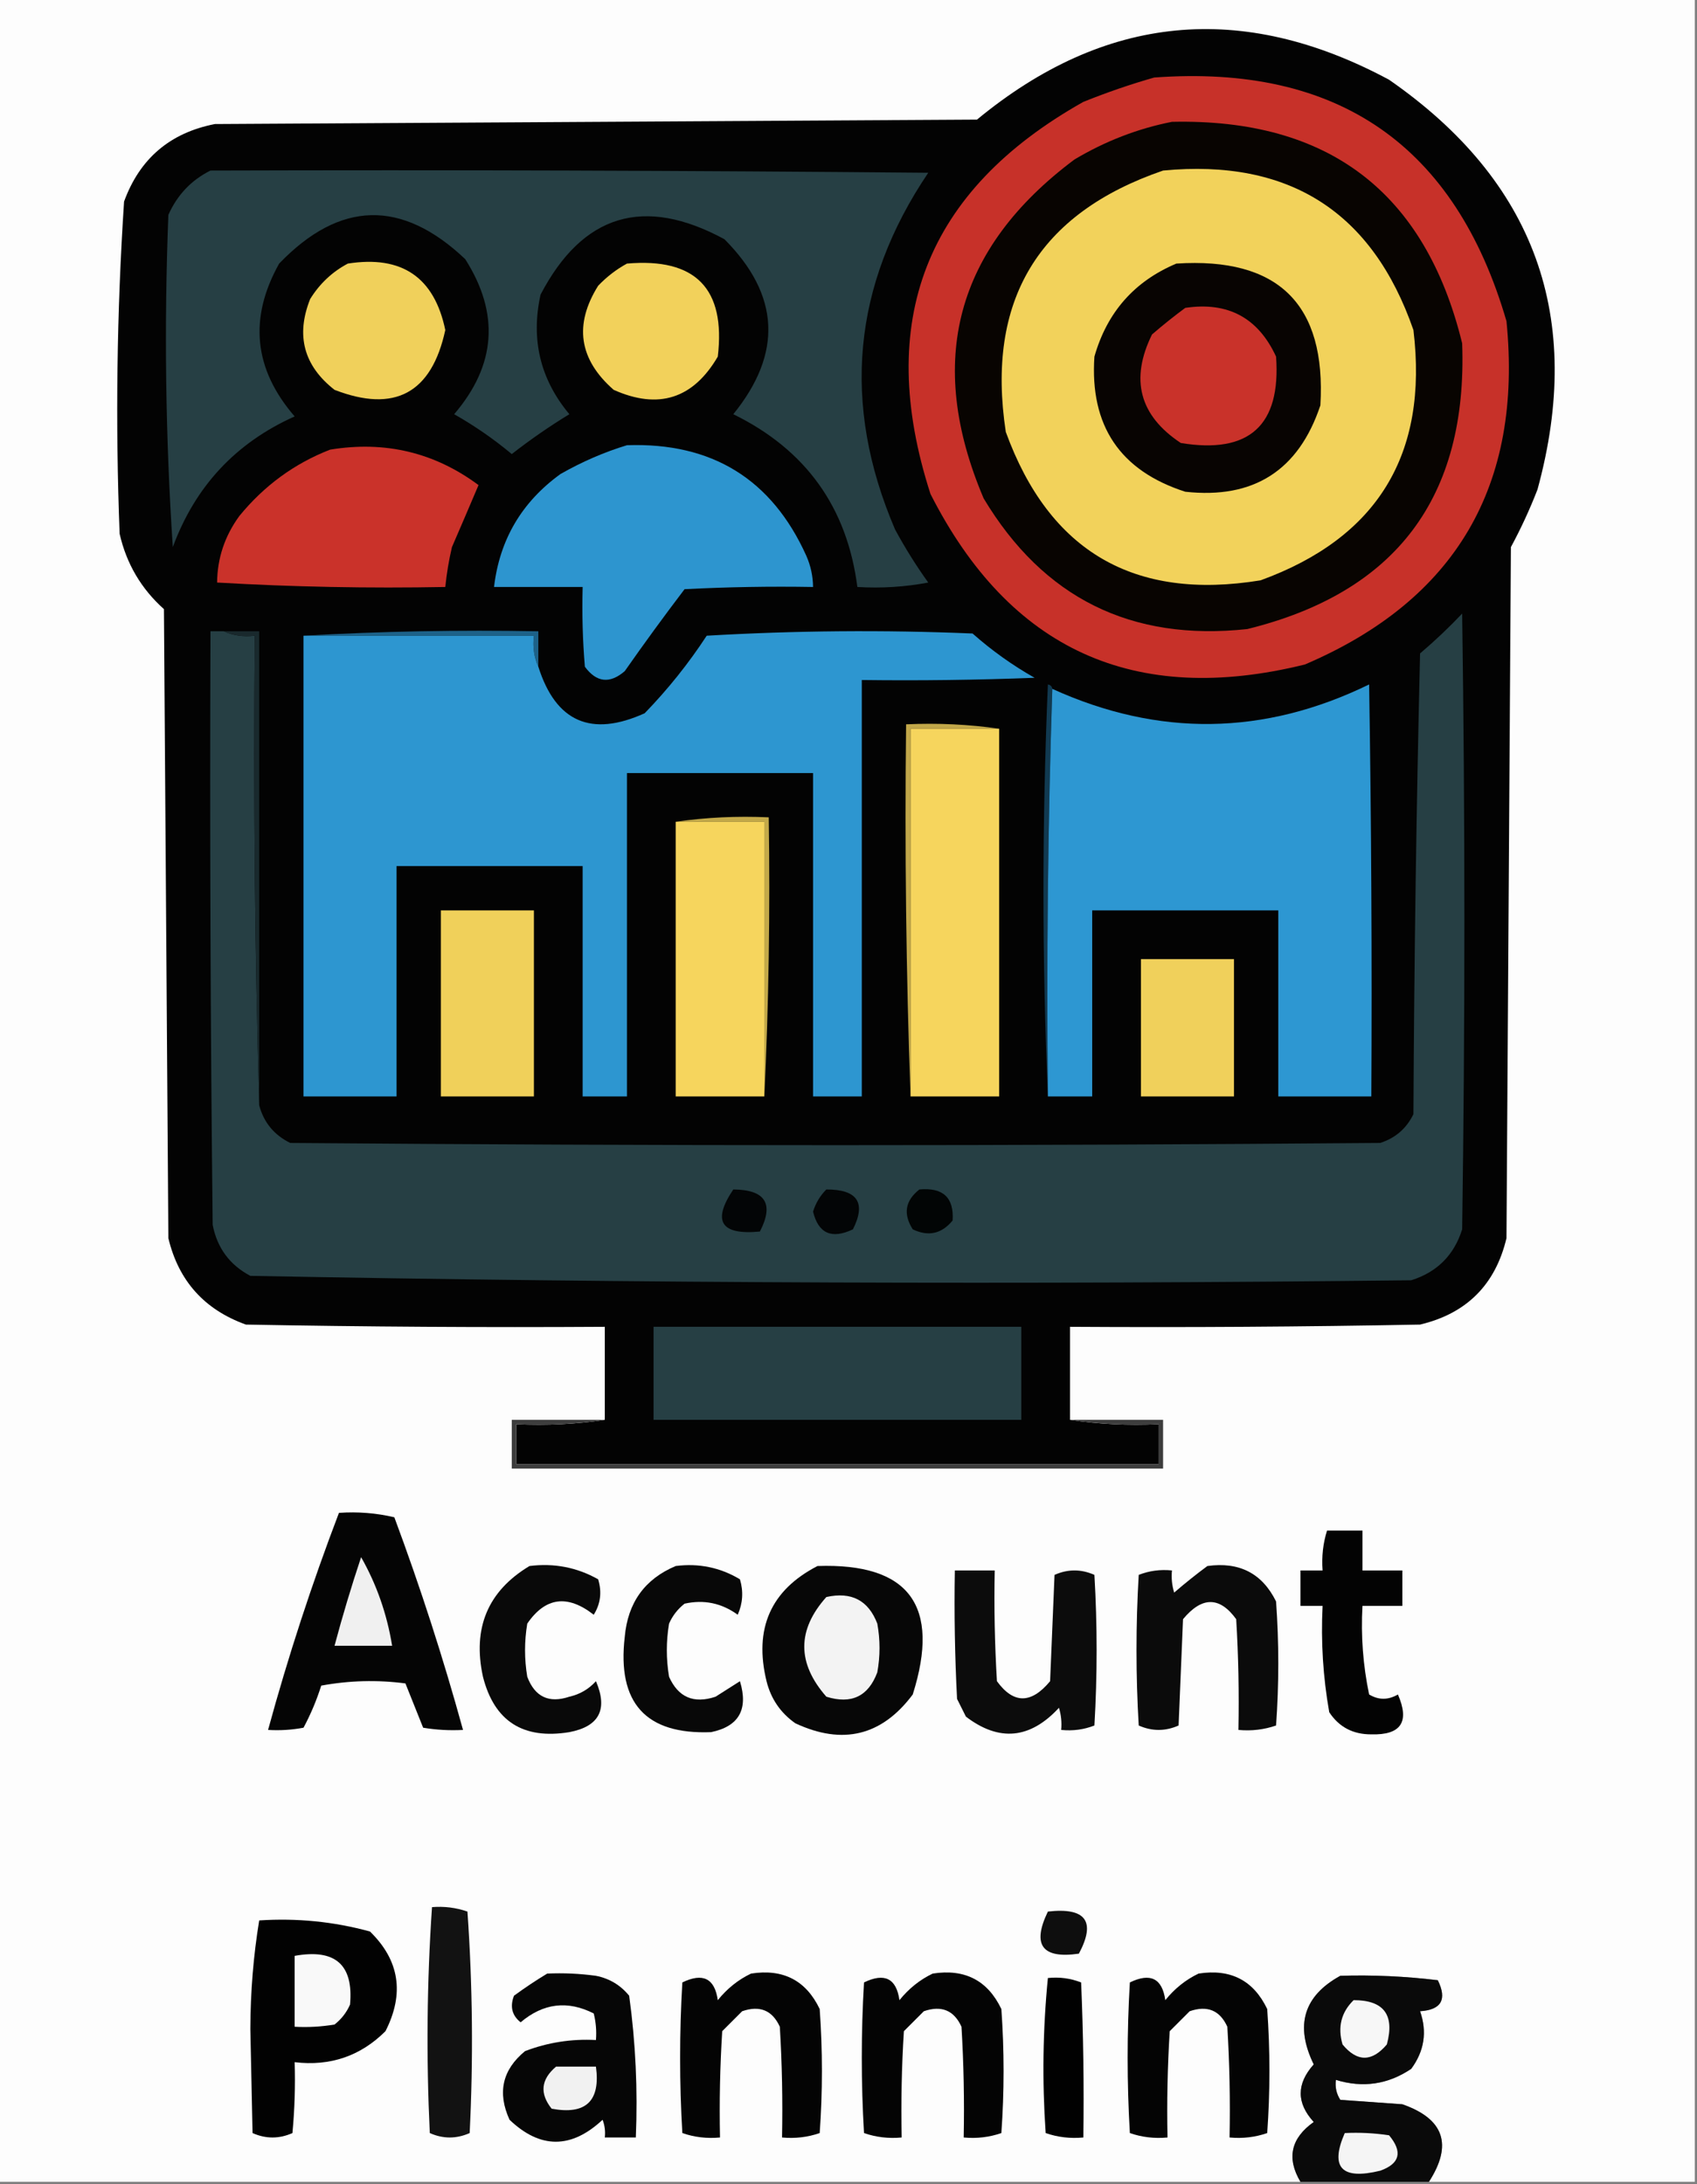 <?xml version="1.0" encoding="UTF-8"?>
<!DOCTYPE svg PUBLIC "-//W3C//DTD SVG 1.1//EN" "http://www.w3.org/Graphics/SVG/1.1/DTD/svg11.dtd">
<svg xmlns="http://www.w3.org/2000/svg" version="1.1" width="383px" height="493px" style="shape-rendering:geometricPrecision; text-rendering:geometricPrecision; image-rendering:optimizeQuality; fill-rule:evenodd; clip-rule:evenodd" xmlns:xlink="http://www.w3.org/1999/xlink">
<rect width="100%" height="100%" fill="#808080" stroke="none"/>
<g><path style="opacity:1" fill="#fdfdfd" d="M -0.5,-0.5 C 127.167,-0.5 254.833,-0.5 382.5,-0.5C 382.5,163.833 382.5,328.167 382.5,492.5C 362.5,492.5 342.5,492.5 322.5,492.5C 327.909,484.118 325.909,478.285 316.5,475C 311.833,474.667 307.167,474.333 302.5,474C 301.62,472.644 301.286,471.144 301.5,469.5C 307.601,471.363 313.268,470.53 318.5,467C 321.459,462.987 322.126,458.653 320.5,454C 325.301,453.683 326.635,451.35 324.5,447C 317.174,446.111 309.841,445.778 302.5,446C 294.215,450.55 292.215,457.216 296.5,466C 292.582,470.386 292.582,474.719 296.5,479C 291.335,482.662 290.335,487.162 293.5,492.5C 195.5,492.5 97.5,492.5 -0.5,492.5C -0.5,328.167 -0.5,163.833 -0.5,-0.5 Z"/></g>
<g><path style="opacity:1" fill="#030303" d="M 241.5,320.5 C 247.979,321.491 254.646,321.824 261.5,321.5C 261.5,324.5 261.5,327.5 261.5,330.5C 213.167,330.5 164.833,330.5 116.5,330.5C 116.5,327.5 116.5,324.5 116.5,321.5C 123.354,321.824 130.021,321.491 136.5,320.5C 136.5,313.5 136.5,306.5 136.5,299.5C 109.498,299.667 82.498,299.5 55.5,299C 46.138,295.64 40.305,289.14 38,279.5C 37.667,232.167 37.333,184.833 37,137.5C 31.875,132.921 28.542,127.254 27,120.5C 26.029,95.437 26.362,70.437 28,45.5C 31.527,35.816 38.36,29.983 48.5,28C 105.833,27.667 163.167,27.333 220.5,27C 249.342,3.189 280.342,0.189 313.5,18C 346.451,40.848 357.618,71.681 347,110.5C 345.274,114.953 343.274,119.286 341,123.5C 340.667,175.5 340.333,227.5 340,279.5C 337.5,290 331,296.5 320.5,299C 294.169,299.5 267.835,299.667 241.5,299.5C 241.5,306.5 241.5,313.5 241.5,320.5 Z"/></g>
<g><path style="opacity:1" fill="#c73129" d="M 260.5,17.5 C 301.941,14.466 328.441,32.799 340,72.5C 343.7,109.623 328.533,135.456 294.5,150C 256.017,159.505 227.85,146.671 210,111.5C 197.418,72.511 208.918,43.011 244.5,23C 249.851,20.846 255.184,19.013 260.5,17.5 Z"/></g>
<g><path style="opacity:1" fill="#080401" d="M 264.5,27.5 C 299.828,26.724 321.661,43.391 330,77.5C 331.253,112.231 315.086,133.731 281.5,142C 255.322,144.827 235.488,134.994 222,112.5C 208.852,81.549 215.685,56.049 242.5,36C 249.461,31.852 256.795,29.019 264.5,27.5 Z"/></g>
<g><path style="opacity:1" fill="#263f44" d="M 47.5,38.5 C 101.501,38.333 155.501,38.5 209.5,39C 192.381,64.361 189.881,91.195 202,119.5C 204.25,123.668 206.75,127.668 209.5,131.5C 204.208,132.495 198.875,132.828 193.5,132.5C 191.192,114.516 181.859,101.516 165.5,93.5C 176.673,79.731 176.006,66.565 163.5,54C 145.342,44.161 131.509,48.328 122,66.5C 119.765,76.631 121.932,85.631 128.5,93.5C 123.992,96.253 119.659,99.253 115.5,102.5C 111.442,99.11 107.109,96.11 102.5,93.5C 111.97,82.438 112.804,70.771 105,58.5C 90.691,44.93 76.691,45.263 63,59.5C 56.107,71.829 57.273,83.329 66.5,94C 53.21,99.957 44.044,109.791 39,123.5C 37.353,98.587 37.02,73.587 38,48.5C 40.022,43.98 43.189,40.647 47.5,38.5 Z"/></g>
<g><path style="opacity:1" fill="#f2d25b" d="M 262.5,38.5 C 290.913,35.786 309.746,47.786 319,74.5C 322.394,102.561 310.894,121.394 284.5,131C 255.988,135.666 236.821,124.5 227,97.5C 222.49,67.834 234.324,48.167 262.5,38.5 Z"/></g>
<g><path style="opacity:1" fill="#080402" d="M 265.5,59.5 C 288.508,58.009 299.342,68.676 298,91.5C 293.095,106.204 282.928,112.704 267.5,111C 252.775,106.255 245.942,96.088 247,80.5C 249.853,70.486 256.02,63.486 265.5,59.5 Z"/></g>
<g><path style="opacity:1" fill="#f0d05b" d="M 78.5,59.5 C 90.689,57.583 98.022,62.583 100.5,74.5C 97.412,88.76 89.079,93.26 75.5,88C 68.559,82.564 66.726,75.731 70,67.5C 72.156,64.024 74.99,61.358 78.5,59.5 Z"/></g>
<g><path style="opacity:1" fill="#f2d15b" d="M 141.5,59.5 C 156.984,58.15 163.817,65.15 162,80.5C 156.442,90.019 148.609,92.519 138.5,88C 130.664,81.135 129.498,73.302 135,64.5C 136.965,62.45 139.132,60.783 141.5,59.5 Z"/></g>
<g><path style="opacity:1" fill="#c9322a" d="M 267.5,69.5 C 277.121,68.06 283.955,71.726 288,80.5C 289.116,96.036 281.95,102.536 266.5,100C 257.17,93.819 255.004,85.652 260,75.5C 262.478,73.361 264.978,71.361 267.5,69.5 Z"/></g>
<g><path style="opacity:1" fill="#ca322a" d="M 74.5,101.5 C 86.896,99.459 98.063,102.126 108,109.5C 106.082,114.025 104.082,118.692 102,123.5C 101.304,126.478 100.804,129.478 100.5,132.5C 83.256,132.825 66.09,132.492 49,131.5C 49.047,126.026 50.713,121.026 54,116.5C 59.606,109.634 66.439,104.634 74.5,101.5 Z"/></g>
<g><path style="opacity:1" fill="#2d95cf" d="M 141.5,100.5 C 160.698,99.839 174.198,108.172 182,125.5C 182.977,127.74 183.477,130.073 183.5,132.5C 173.828,132.334 164.161,132.5 154.5,133C 149.878,139.078 145.378,145.245 141,151.5C 137.626,154.405 134.626,154.072 132,150.5C 131.501,144.509 131.334,138.509 131.5,132.5C 124.833,132.5 118.167,132.5 111.5,132.5C 112.754,121.828 117.754,113.328 126.5,107C 131.367,104.226 136.367,102.059 141.5,100.5 Z"/></g>
<g><path style="opacity:1" fill="#263f44" d="M 50.5,142.5 C 52.607,143.468 54.941,143.802 57.5,143.5C 57.168,179.004 57.502,214.337 58.5,249.5C 59.524,253.362 61.857,256.195 65.5,258C 147.5,258.667 229.5,258.667 311.5,258C 314.937,256.895 317.437,254.728 319,251.5C 319.167,216.829 319.667,182.162 320.5,147.5C 323.818,144.683 326.985,141.683 330,138.5C 330.667,184.833 330.667,231.167 330,277.5C 328.167,283.333 324.333,287.167 318.5,289C 231.11,289.992 143.777,289.659 56.5,288C 51.851,285.545 49.017,281.712 48,276.5C 47.5,231.835 47.333,187.168 47.5,142.5C 48.5,142.5 49.5,142.5 50.5,142.5 Z"/></g>
<g><path style="opacity:1" fill="#1d6289" d="M 68.5,143.5 C 85.992,142.503 103.659,142.17 121.5,142.5C 121.5,145.167 121.5,147.833 121.5,150.5C 120.532,148.393 120.198,146.059 120.5,143.5C 103.167,143.5 85.833,143.5 68.5,143.5 Z"/></g>
<g><path style="opacity:1" fill="#19292d" d="M 50.5,142.5 C 53.167,142.5 55.833,142.5 58.5,142.5C 58.5,178.167 58.5,213.833 58.5,249.5C 57.502,214.337 57.168,179.004 57.5,143.5C 54.941,143.802 52.607,143.468 50.5,142.5 Z"/></g>
<g><path style="opacity:1" fill="#2d96d0" d="M 68.5,143.5 C 85.833,143.5 103.167,143.5 120.5,143.5C 120.198,146.059 120.532,148.393 121.5,150.5C 125.441,162.966 133.441,166.466 145.5,161C 150.737,155.6 155.403,149.766 159.5,143.5C 179.492,142.334 199.492,142.167 219.5,143C 223.814,146.824 228.481,150.157 233.5,153C 220.504,153.5 207.504,153.667 194.5,153.5C 194.5,184.833 194.5,216.167 194.5,247.5C 190.833,247.5 187.167,247.5 183.5,247.5C 183.5,223.167 183.5,198.833 183.5,174.5C 169.5,174.5 155.5,174.5 141.5,174.5C 141.5,198.833 141.5,223.167 141.5,247.5C 138.167,247.5 134.833,247.5 131.5,247.5C 131.5,230.167 131.5,212.833 131.5,195.5C 117.5,195.5 103.5,195.5 89.5,195.5C 89.5,212.833 89.5,230.167 89.5,247.5C 82.5,247.5 75.5,247.5 68.5,247.5C 68.5,212.833 68.5,178.167 68.5,143.5 Z"/></g>
<g><path style="opacity:1" fill="#113a51" d="M 237.5,155.5 C 236.502,185.995 236.169,216.662 236.5,247.5C 235.17,216.664 235.17,185.664 236.5,154.5C 237.107,154.624 237.44,154.957 237.5,155.5 Z"/></g>
<g><path style="opacity:1" fill="#2d97d2" d="M 236.5,247.5 C 236.169,216.662 236.502,185.995 237.5,155.5C 261.47,166.398 285.303,166.064 309,154.5C 309.5,185.498 309.667,216.498 309.5,247.5C 302.5,247.5 295.5,247.5 288.5,247.5C 288.5,233.5 288.5,219.5 288.5,205.5C 274.5,205.5 260.5,205.5 246.5,205.5C 246.5,219.5 246.5,233.5 246.5,247.5C 243.167,247.5 239.833,247.5 236.5,247.5 Z"/></g>
<g><path style="opacity:1" fill="#c1a749" d="M 225.5,164.5 C 218.833,164.5 212.167,164.5 205.5,164.5C 205.5,192.167 205.5,219.833 205.5,247.5C 204.502,219.672 204.169,191.672 204.5,163.5C 211.687,163.175 218.687,163.509 225.5,164.5 Z"/></g>
<g><path style="opacity:1" fill="#f6d55d" d="M 225.5,164.5 C 225.5,192.167 225.5,219.833 225.5,247.5C 218.833,247.5 212.167,247.5 205.5,247.5C 205.5,219.833 205.5,192.167 205.5,164.5C 212.167,164.5 218.833,164.5 225.5,164.5 Z"/></g>
<g><path style="opacity:1" fill="#f6d55d" d="M 152.5,185.5 C 159.167,185.5 165.833,185.5 172.5,185.5C 172.5,206.167 172.5,226.833 172.5,247.5C 165.833,247.5 159.167,247.5 152.5,247.5C 152.5,226.833 152.5,206.167 152.5,185.5 Z"/></g>
<g><path style="opacity:1" fill="#c3a949" d="M 152.5,185.5 C 159.313,184.509 166.313,184.175 173.5,184.5C 173.831,205.673 173.497,226.673 172.5,247.5C 172.5,226.833 172.5,206.167 172.5,185.5C 165.833,185.5 159.167,185.5 152.5,185.5 Z"/></g>
<g><path style="opacity:1" fill="#f0d05a" d="M 99.5,205.5 C 106.5,205.5 113.5,205.5 120.5,205.5C 120.5,219.5 120.5,233.5 120.5,247.5C 113.5,247.5 106.5,247.5 99.5,247.5C 99.5,233.5 99.5,219.5 99.5,205.5 Z"/></g>
<g><path style="opacity:1" fill="#f0d05b" d="M 257.5,216.5 C 264.5,216.5 271.5,216.5 278.5,216.5C 278.5,226.833 278.5,237.167 278.5,247.5C 271.5,247.5 264.5,247.5 257.5,247.5C 257.5,237.167 257.5,226.833 257.5,216.5 Z"/></g>
<g><path style="opacity:1" fill="#030506" d="M 165.5,268.5 C 172.745,268.555 174.745,271.722 171.5,278C 162.678,278.84 160.678,275.673 165.5,268.5 Z"/></g>
<g><path style="opacity:1" fill="#030506" d="M 186.5,268.5 C 193.524,268.489 195.524,271.489 192.5,277.5C 187.702,279.782 184.702,278.449 183.5,273.5C 184.092,271.577 185.092,269.911 186.5,268.5 Z"/></g>
<g><path style="opacity:1" fill="#020505" d="M 207.5,268.5 C 212.835,268.005 215.335,270.338 215,275.5C 212.525,278.524 209.525,279.19 206,277.5C 203.788,274.021 204.288,271.021 207.5,268.5 Z"/></g>
<g><path style="opacity:1" fill="#263f44" d="M 147.5,299.5 C 175.167,299.5 202.833,299.5 230.5,299.5C 230.5,306.5 230.5,313.5 230.5,320.5C 202.833,320.5 175.167,320.5 147.5,320.5C 147.5,313.5 147.5,306.5 147.5,299.5 Z"/></g>
<g><path style="opacity:1" fill="#3d3d3d" d="M 136.5,320.5 C 130.021,321.491 123.354,321.824 116.5,321.5C 116.5,324.5 116.5,327.5 116.5,330.5C 164.833,330.5 213.167,330.5 261.5,330.5C 261.5,327.5 261.5,324.5 261.5,321.5C 254.646,321.824 247.979,321.491 241.5,320.5C 248.5,320.5 255.5,320.5 262.5,320.5C 262.5,324.167 262.5,327.833 262.5,331.5C 213.5,331.5 164.5,331.5 115.5,331.5C 115.5,327.833 115.5,324.167 115.5,320.5C 122.5,320.5 129.5,320.5 136.5,320.5 Z"/></g>
<g><path style="opacity:1" fill="#050505" d="M 76.5,341.5 C 80.767,341.203 84.934,341.536 89,342.5C 94.884,358.317 100.05,374.317 104.5,390.5C 101.482,390.665 98.482,390.498 95.5,390C 94.167,386.667 92.833,383.333 91.5,380C 85.141,379.169 78.807,379.336 72.5,380.5C 71.455,383.806 70.122,386.973 68.5,390C 65.854,390.497 63.187,390.664 60.5,390.5C 65.026,373.922 70.359,357.589 76.5,341.5 Z"/></g>
<g><path style="opacity:1" fill="#030303" d="M 299.5,345.5 C 302.167,345.5 304.833,345.5 307.5,345.5C 307.5,348.5 307.5,351.5 307.5,354.5C 310.5,354.5 313.5,354.5 316.5,354.5C 316.5,357.167 316.5,359.833 316.5,362.5C 313.5,362.5 310.5,362.5 307.5,362.5C 307.123,369.257 307.623,375.924 309,382.5C 311.132,383.78 313.298,383.78 315.5,382.5C 318.197,388.684 316.197,391.684 309.5,391.5C 305.368,391.519 302.202,389.852 300,386.5C 298.599,378.585 298.099,370.585 298.5,362.5C 296.833,362.5 295.167,362.5 293.5,362.5C 293.5,359.833 293.5,357.167 293.5,354.5C 295.167,354.5 296.833,354.5 298.5,354.5C 298.264,351.391 298.597,348.391 299.5,345.5 Z"/></g>
<g><path style="opacity:1" fill="#f0f0f0" d="M 81.5,351.5 C 84.992,357.635 87.325,364.302 88.5,371.5C 84.167,371.5 79.833,371.5 75.5,371.5C 77.297,364.774 79.297,358.108 81.5,351.5 Z"/></g>
<g><path style="opacity:1" fill="#090909" d="M 119.5,353.5 C 125.061,352.802 130.227,353.802 135,356.5C 135.874,359.379 135.54,362.045 134,364.5C 128.078,359.87 123.078,360.537 119,366.5C 118.333,370.5 118.333,374.5 119,378.5C 120.713,383.038 123.88,384.538 128.5,383C 130.869,382.464 132.869,381.297 134.5,379.5C 137.237,385.88 135.237,389.713 128.5,391C 118.058,392.708 111.558,388.542 109,378.5C 106.604,367.485 110.104,359.151 119.5,353.5 Z"/></g>
<g><path style="opacity:1" fill="#080808" d="M 152.5,353.5 C 157.734,352.835 162.568,353.835 167,356.5C 167.818,359.227 167.652,361.894 166.5,364.5C 162.865,361.862 158.865,361.029 154.5,362C 152.951,363.214 151.785,364.714 151,366.5C 150.333,370.5 150.333,374.5 151,378.5C 153.072,383.143 156.572,384.643 161.5,383C 163.333,381.833 165.167,380.667 167,379.5C 168.936,385.862 166.769,389.695 160.5,391C 145.76,391.585 139.26,384.419 141,369.5C 141.68,361.776 145.513,356.442 152.5,353.5 Z"/></g>
<g><path style="opacity:1" fill="#070707" d="M 184.5,353.5 C 205.173,352.787 212.339,362.453 206,382.5C 199.023,391.829 190.189,393.996 179.5,389C 176.165,386.659 173.998,383.493 173,379.5C 170.116,367.618 173.949,358.952 184.5,353.5 Z"/></g>
<g><path style="opacity:1" fill="#0b0b0b" d="M 272.5,353.5 C 279.709,352.497 284.875,355.163 288,361.5C 288.667,370.833 288.667,380.167 288,389.5C 285.281,390.444 282.448,390.777 279.5,390.5C 279.666,382.16 279.5,373.827 279,365.5C 275.264,360.35 271.264,360.35 267,365.5C 266.667,373.5 266.333,381.5 266,389.5C 263,390.833 260,390.833 257,389.5C 256.333,378.167 256.333,366.833 257,355.5C 259.381,354.565 261.881,354.232 264.5,354.5C 264.34,356.199 264.506,357.866 265,359.5C 267.478,357.361 269.978,355.361 272.5,353.5 Z"/></g>
<g><path style="opacity:1" fill="#0c0c0c" d="M 215.5,354.5 C 218.5,354.5 221.5,354.5 224.5,354.5C 224.334,362.84 224.5,371.173 225,379.5C 228.736,384.65 232.736,384.65 237,379.5C 237.333,371.5 237.667,363.5 238,355.5C 241,354.167 244,354.167 247,355.5C 247.667,366.833 247.667,378.167 247,389.5C 244.619,390.435 242.119,390.768 239.5,390.5C 239.66,388.801 239.494,387.134 239,385.5C 232.497,392.557 225.497,393.224 218,387.5C 217.333,386.167 216.667,384.833 216,383.5C 215.5,373.839 215.334,364.172 215.5,354.5 Z"/></g>
<g><path style="opacity:1" fill="#f3f3f3" d="M 186.5,360.5 C 192.156,359.243 195.989,361.243 198,366.5C 198.667,370.167 198.667,373.833 198,377.5C 195.983,382.924 192.15,384.758 186.5,383C 179.86,375.43 179.86,367.93 186.5,360.5 Z"/></g>
<g><path style="opacity:1" fill="#121212" d="M 97.5,430.5 C 100.249,430.274 102.916,430.607 105.5,431.5C 106.666,448.157 106.833,464.823 106,481.5C 103,482.833 100,482.833 97,481.5C 96.182,464.426 96.349,447.426 97.5,430.5 Z"/></g>
<g><path style="opacity:1" fill="#0e0e0e" d="M 236.5,431.5 C 245.058,430.528 247.391,433.694 243.5,441C 235.189,442.208 232.856,439.041 236.5,431.5 Z"/></g>
<g><path style="opacity:1" fill="#020202" d="M 58.5,433.5 C 67,432.934 75.333,433.767 83.5,436C 90.159,442.492 91.325,449.992 87,458.5C 81.363,464.123 74.53,466.456 66.5,465.5C 66.666,470.844 66.499,476.177 66,481.5C 63,482.833 60,482.833 57,481.5C 56.833,473.667 56.667,465.833 56.5,458C 56.531,449.601 57.198,441.434 58.5,433.5 Z"/></g>
<g><path style="opacity:1" fill="#f9f9f9" d="M 66.5,441.5 C 75.656,439.832 79.823,443.499 79,452.5C 78.216,454.286 77.049,455.786 75.5,457C 72.518,457.498 69.518,457.665 66.5,457.5C 66.5,452.167 66.5,446.833 66.5,441.5 Z"/></g>
<g><path style="opacity:1" fill="#060606" d="M 123.5,445.5 C 127.182,445.335 130.848,445.501 134.5,446C 137.548,446.606 140.048,448.106 142,450.5C 143.453,461.063 143.953,471.73 143.5,482.5C 141.167,482.5 138.833,482.5 136.5,482.5C 136.657,481.127 136.49,479.793 136,478.5C 128.928,485.106 121.928,485.106 115,478.5C 112.204,472.384 113.37,467.218 118.5,463C 123.639,461.039 128.972,460.206 134.5,460.5C 134.662,458.473 134.495,456.473 134,454.5C 128.106,451.507 122.606,452.174 117.5,456.5C 115.554,454.956 115.054,452.956 116,450.5C 118.479,448.686 120.979,447.019 123.5,445.5 Z"/></g>
<g><path style="opacity:1" fill="#040404" d="M 169.5,445.5 C 176.74,444.369 181.906,447.035 185,453.5C 185.667,462.833 185.667,472.167 185,481.5C 182.281,482.444 179.448,482.777 176.5,482.5C 176.666,474.16 176.5,465.827 176,457.5C 174.309,453.787 171.475,452.621 167.5,454C 166,455.5 164.5,457 163,458.5C 162.5,466.493 162.334,474.493 162.5,482.5C 159.552,482.777 156.719,482.444 154,481.5C 153.333,470.167 153.333,458.833 154,447.5C 158.638,445.248 161.305,446.581 162,451.5C 164.114,448.879 166.614,446.879 169.5,445.5 Z"/></g>
<g><path style="opacity:1" fill="#040404" d="M 210.5,445.5 C 217.74,444.369 222.906,447.035 226,453.5C 226.667,462.833 226.667,472.167 226,481.5C 223.281,482.444 220.448,482.777 217.5,482.5C 217.666,474.16 217.5,465.827 217,457.5C 215.309,453.787 212.475,452.621 208.5,454C 207,455.5 205.5,457 204,458.5C 203.5,466.493 203.334,474.493 203.5,482.5C 200.552,482.777 197.719,482.444 195,481.5C 194.333,470.167 194.333,458.833 195,447.5C 199.638,445.248 202.305,446.581 203,451.5C 205.114,448.879 207.614,446.879 210.5,445.5 Z"/></g>
<g><path style="opacity:1" fill="#040404" d="M 270.5,445.5 C 277.74,444.369 282.906,447.035 286,453.5C 286.667,462.833 286.667,472.167 286,481.5C 283.281,482.444 280.448,482.777 277.5,482.5C 277.666,474.16 277.5,465.827 277,457.5C 275.309,453.787 272.475,452.621 268.5,454C 267,455.5 265.5,457 264,458.5C 263.5,466.493 263.334,474.493 263.5,482.5C 260.552,482.777 257.719,482.444 255,481.5C 254.333,470.167 254.333,458.833 255,447.5C 259.638,445.248 262.305,446.581 263,451.5C 265.114,448.879 267.614,446.879 270.5,445.5 Z"/></g>
<g><path style="opacity:1" fill="#0a0a0a" d="M 322.5,492.5 C 312.833,492.5 303.167,492.5 293.5,492.5C 290.335,487.162 291.335,482.662 296.5,479C 292.582,474.719 292.582,470.386 296.5,466C 292.215,457.216 294.215,450.55 302.5,446C 309.841,445.778 317.174,446.111 324.5,447C 326.635,451.35 325.301,453.683 320.5,454C 322.126,458.653 321.459,462.987 318.5,467C 313.268,470.53 307.601,471.363 301.5,469.5C 301.286,471.144 301.62,472.644 302.5,474C 307.167,474.333 311.833,474.667 316.5,475C 325.909,478.285 327.909,484.118 322.5,492.5 Z"/></g>
<g><path style="opacity:1" fill="#010101" d="M 236.5,446.5 C 239.119,446.232 241.619,446.565 244,447.5C 244.5,459.162 244.667,470.829 244.5,482.5C 241.552,482.777 238.719,482.444 236,481.5C 235.189,469.757 235.356,458.091 236.5,446.5 Z"/></g>
<g><path style="opacity:1" fill="#f7f7f7" d="M 305.5,451.5 C 312.314,451.49 314.814,454.823 313,461.5C 309.619,465.485 306.286,465.485 303,461.5C 301.861,457.579 302.695,454.246 305.5,451.5 Z"/></g>
<g><path style="opacity:1" fill="#f1f1f1" d="M 125.5,466.5 C 128.5,466.5 131.5,466.5 134.5,466.5C 135.558,474.275 132.225,477.442 124.5,476C 121.753,472.553 122.087,469.386 125.5,466.5 Z"/></g>
<g><path style="opacity:1" fill="#f5f5f5" d="M 303.5,481.5 C 306.85,481.335 310.183,481.502 313.5,482C 316.621,485.747 315.954,488.414 311.5,490C 302.78,492.127 300.113,489.293 303.5,481.5 Z"/></g>
</svg>
